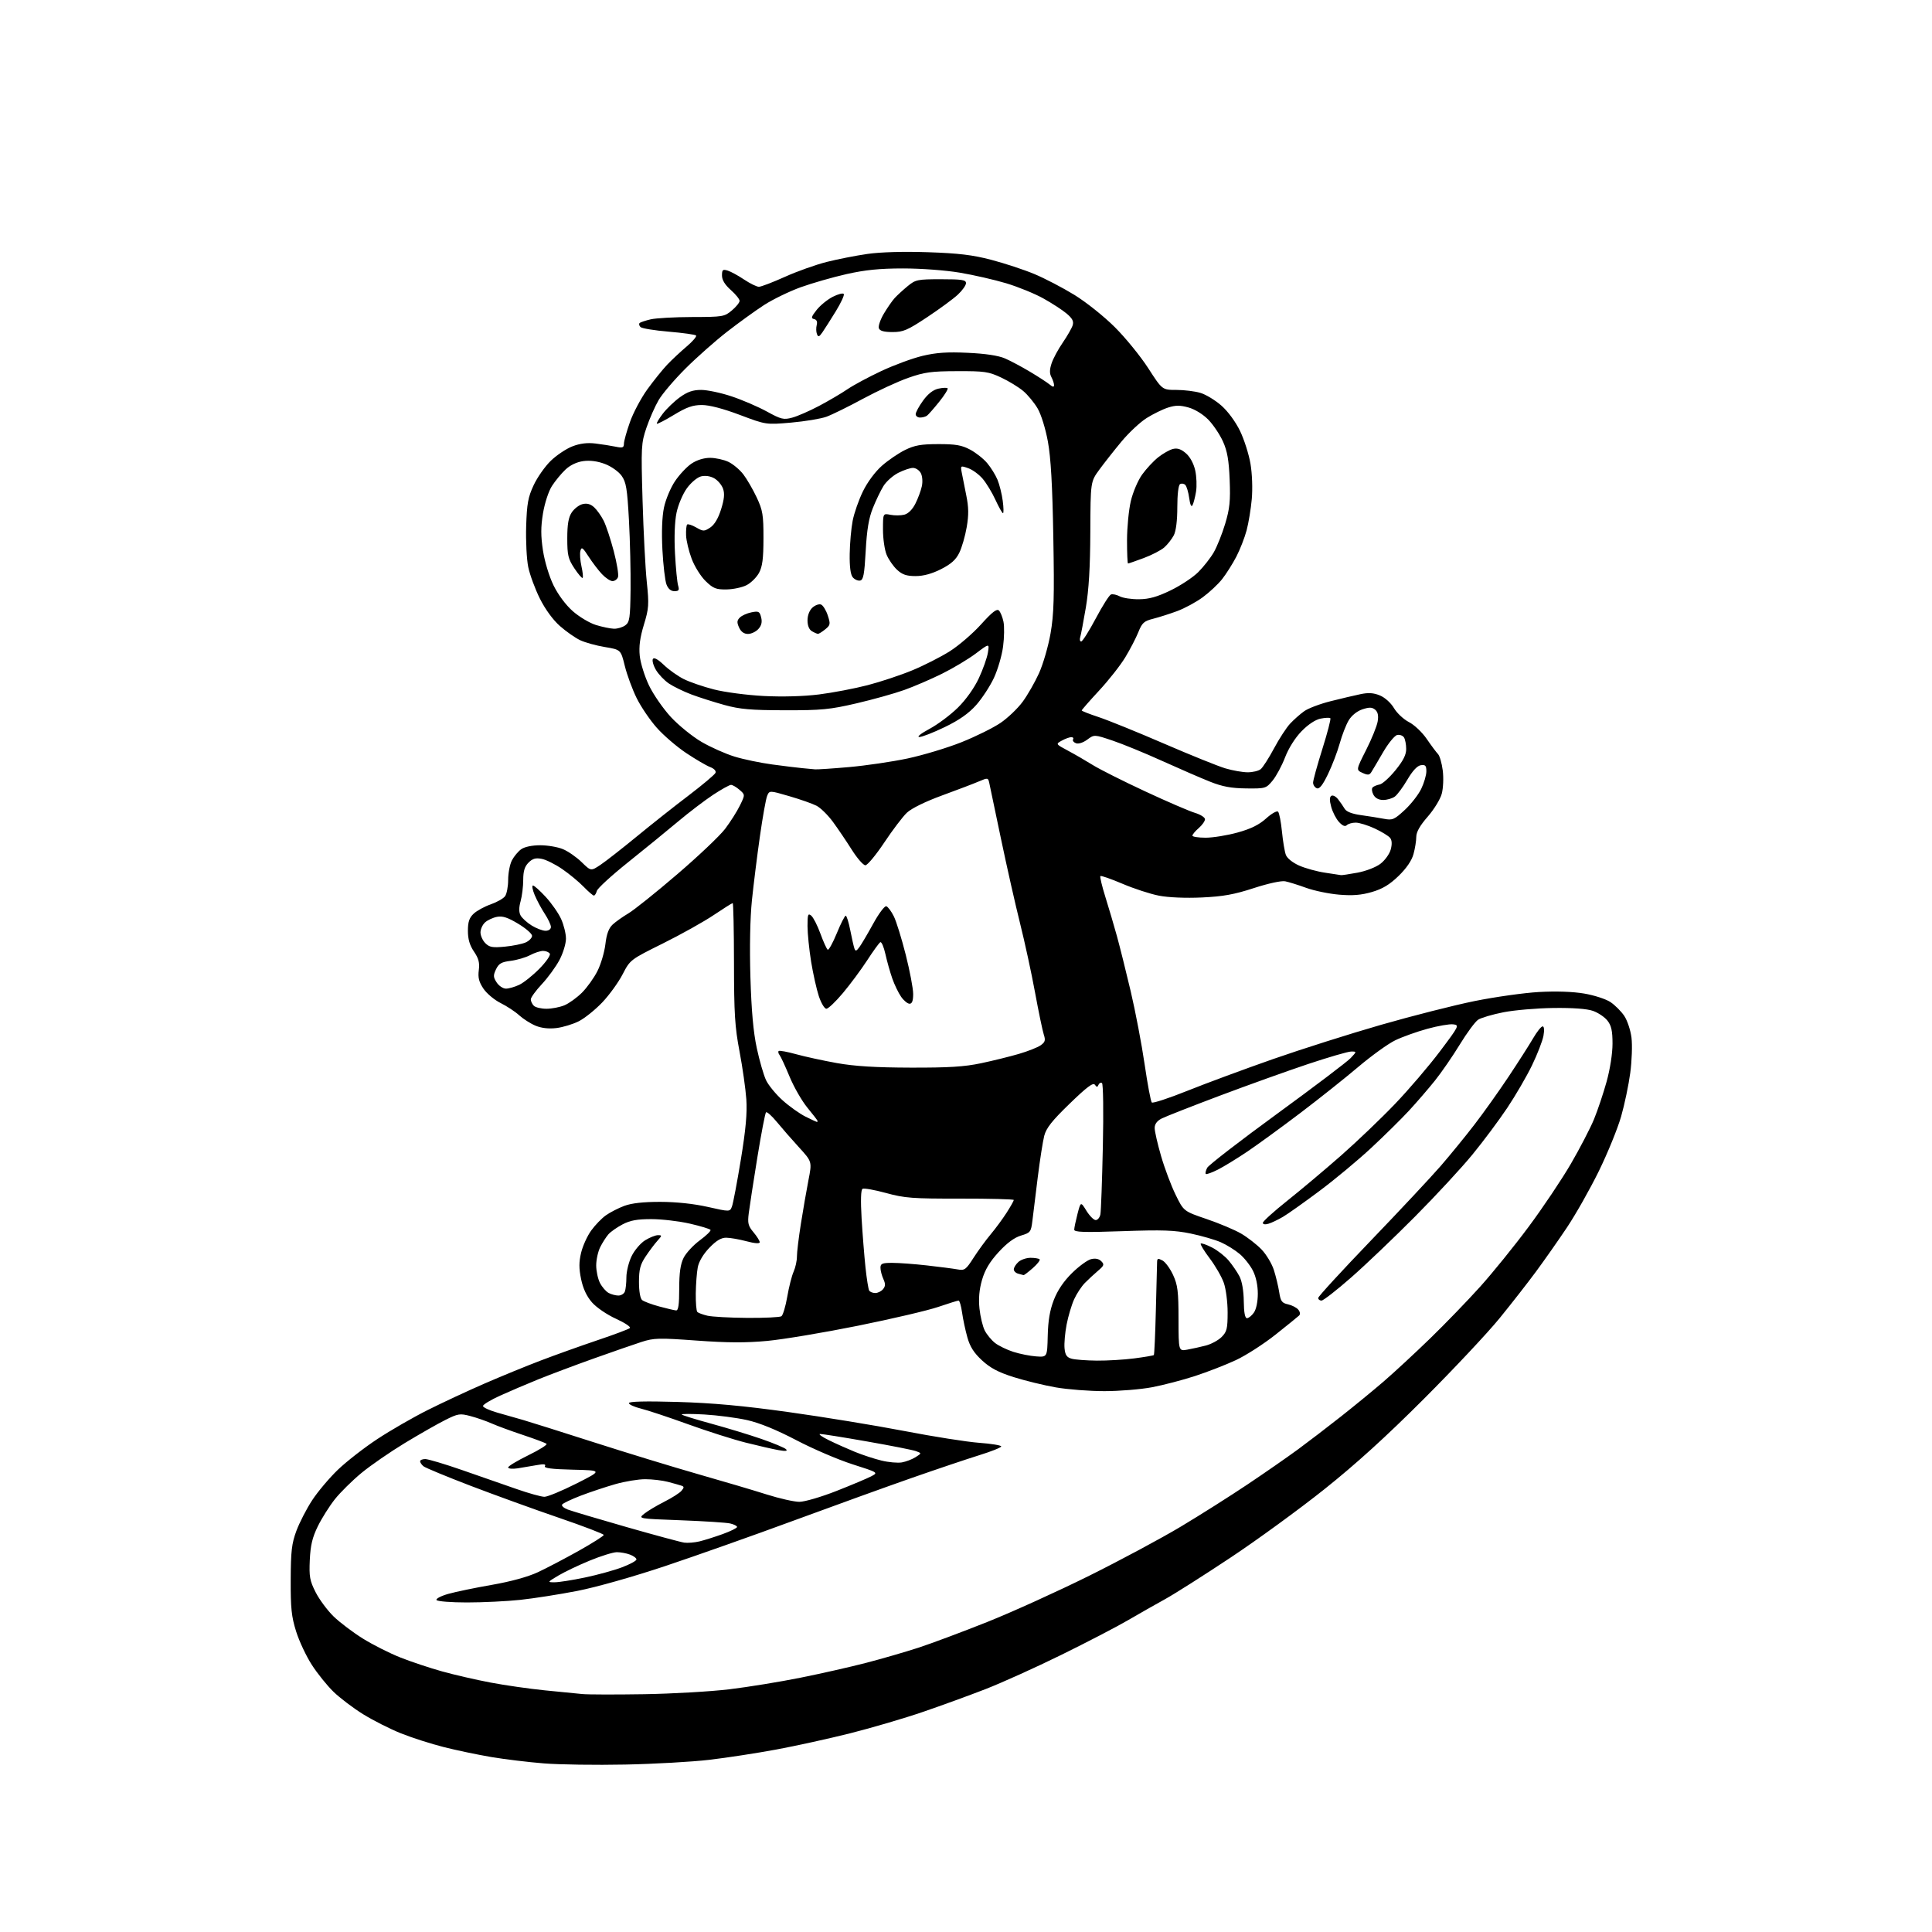 <?xml version="1.0" encoding="UTF-8" standalone="no"?>
<svg 
  version="1.1" 
  xmlns="http://www.w3.org/2000/svg" 
  xmlns:xlink="http://www.w3.org/1999/xlink" 
  xmlns:svg="http://www.w3.org/2000/svg"
  xmlns:rdf="http://www.w3.org/1999/02/22-rdf-syntax-ns#"
  xmlns:cc="http://creativecommons.org/ns#"
  xmlns:dc="http://purl.org/dc/elements/1.1/"
  viewBox="0 0 768 768"
  width="768"
  height="768"
>
<style>svg {background-color: white; }</style>"
<path stroke="none" fill="black" fill-rule="evenodd" d="M248.50,701.44C236.95,701.68 222.44,701.47 216.25,700.98C210.07,700.49 200.62,699.35 195.25,698.44C189.89,697.53 181.41,695.76 176.41,694.49C171.42,693.23 163.77,690.78 159.41,689.04C155.06,687.30 148.26,683.86 144.30,681.40C140.34,678.94 135.06,674.93 132.56,672.50C130.06,670.07 126.19,665.27 123.97,661.83C121.75,658.40 118.93,652.41 117.72,648.54C115.87,642.67 115.51,639.26 115.56,628.00C115.60,616.62 115.96,613.56 117.82,608.54C119.04,605.27 121.84,599.81 124.06,596.42C126.27,593.02 130.89,587.54 134.32,584.24C137.76,580.94 144.83,575.44 150.04,572.02C155.24,568.59 164.22,563.42 170.00,560.52C175.78,557.62 185.90,552.90 192.50,550.03C199.10,547.16 209.22,543.01 215.00,540.81C220.78,538.61 230.90,534.99 237.50,532.76C244.10,530.54 249.90,528.37 250.38,527.93C250.87,527.49 248.39,525.84 244.88,524.24C241.29,522.61 237.11,519.76 235.33,517.73C233.22,515.32 231.78,512.25 231.00,508.50C230.11,504.19 230.11,501.71 231.01,497.95C231.66,495.25 233.46,491.29 235.01,489.15C236.56,487.01 239.18,484.29 240.85,483.11C242.51,481.93 245.81,480.23 248.18,479.35C251.10,478.27 255.74,477.75 262.50,477.76C268.80,477.77 275.76,478.51 281.32,479.76C290.15,481.75 290.15,481.75 290.97,479.58C291.43,478.38 293.01,470.00 294.50,460.95C296.46,449.00 297.05,442.45 296.68,437.00C296.39,432.88 295.18,424.32 293.98,418.00C292.12,408.23 291.79,402.93 291.77,382.75C291.75,369.69 291.52,359.00 291.26,359.00C290.99,359.00 287.59,361.14 283.71,363.75C279.83,366.36 270.77,371.43 263.58,375.00C250.54,381.48 250.50,381.51 247.50,387.30C245.85,390.49 242.23,395.50 239.45,398.43C236.67,401.36 232.47,404.74 230.13,405.94C227.78,407.13 223.75,408.36 221.17,408.67C218.09,409.03 215.22,408.70 212.87,407.72C210.88,406.89 207.97,405.03 206.38,403.59C204.80,402.14 201.48,399.96 199.01,398.73C196.54,397.50 193.46,394.93 192.17,393.00C190.38,390.33 189.95,388.59 190.33,385.67C190.72,382.72 190.28,381.03 188.42,378.28C186.71,375.77 186.00,373.34 186.00,370.03C186.00,366.45 186.54,364.85 188.28,363.21C189.53,362.03 192.57,360.37 195.03,359.51C197.49,358.65 200.06,357.20 200.75,356.28C201.44,355.37 202.00,352.43 202.00,349.76C202.00,347.09 202.67,343.60 203.49,342.01C204.32,340.42 205.99,338.42 207.22,337.56C208.56,336.62 211.56,336.00 214.75,336.00C217.67,336.00 221.74,336.70 223.78,337.55C225.83,338.40 229.17,340.72 231.21,342.71C234.91,346.32 234.91,346.32 238.71,343.78C240.79,342.39 247.22,337.36 253.00,332.62C258.77,327.87 268.08,320.50 273.69,316.25C279.29,311.99 284.12,307.92 284.42,307.22C284.74,306.46 283.87,305.52 282.30,304.92C280.83,304.37 276.58,301.88 272.85,299.40C269.11,296.92 263.83,292.39 261.12,289.34C258.40,286.29 254.78,280.96 253.07,277.49C251.36,274.02 249.25,268.28 248.37,264.72C246.78,258.26 246.78,258.26 240.47,257.21C236.99,256.64 232.56,255.41 230.60,254.48C228.65,253.55 225.03,251.02 222.57,248.85C219.83,246.44 216.75,242.22 214.62,237.97C212.71,234.15 210.63,228.51 209.99,225.44C209.35,222.36 208.98,215.05 209.16,209.17C209.45,200.15 209.91,197.63 212.15,192.84C213.61,189.73 216.67,185.37 218.96,183.16C221.25,180.94 225.12,178.36 227.57,177.42C230.63,176.25 233.49,175.91 236.76,176.31C239.37,176.63 242.96,177.20 244.75,177.57C247.50,178.15 248.00,177.96 248.02,176.38C248.03,175.34 249.11,171.47 250.42,167.77C251.72,164.08 254.83,158.23 257.33,154.77C259.83,151.32 263.37,146.93 265.19,145.00C267.02,143.07 270.50,139.82 272.93,137.76C275.36,135.70 277.05,133.72 276.69,133.36C276.33,133.00 271.44,132.32 265.81,131.84C260.18,131.37 255.14,130.54 254.61,130.01C254.07,129.47 253.91,128.76 254.24,128.43C254.57,128.10 256.56,127.43 258.67,126.94C260.78,126.45 268.20,126.04 275.17,126.02C287.33,126.00 287.97,125.89 290.92,123.41C292.62,121.99 294.00,120.27 294.00,119.60C294.00,118.92 292.42,116.97 290.50,115.27C288.16,113.20 287.00,111.29 287.00,109.52C287.00,107.23 287.31,106.96 289.25,107.56C290.49,107.94 293.44,109.54 295.80,111.13C298.17,112.71 300.81,114.00 301.67,114.00C302.53,114.00 307.19,112.22 312.01,110.05C316.84,107.87 324.32,105.21 328.64,104.12C332.96,103.03 340.26,101.60 344.85,100.94C350.03,100.20 359.13,99.94 368.85,100.26C381.10,100.67 386.58,101.33 394.07,103.29C399.34,104.67 407.02,107.20 411.15,108.92C415.27,110.64 422.44,114.37 427.08,117.22C431.77,120.11 438.91,125.80 443.20,130.09C447.44,134.32 453.41,141.66 456.46,146.39C462.01,155.00 462.01,155.00 467.64,155.00C470.74,155.00 475.03,155.53 477.19,156.18C479.35,156.82 483.10,159.10 485.52,161.23C488.12,163.51 491.16,167.65 492.93,171.30C494.58,174.71 496.45,180.60 497.09,184.38C497.76,188.32 497.97,194.31 497.60,198.38C497.25,202.30 496.33,207.89 495.55,210.81C494.78,213.72 492.93,218.45 491.45,221.31C489.96,224.16 487.43,228.16 485.83,230.19C484.23,232.23 480.75,235.48 478.11,237.42C475.46,239.37 470.86,241.85 467.90,242.94C464.93,244.04 460.63,245.40 458.35,245.98C454.77,246.88 453.98,247.60 452.52,251.26C451.59,253.59 449.24,258.11 447.31,261.30C445.37,264.50 440.69,270.45 436.89,274.54C433.10,278.63 430.00,282.17 430.00,282.41C430.00,282.64 433.04,283.84 436.75,285.06C440.46,286.29 452.13,291.02 462.67,295.58C473.22,300.14 484.21,304.58 487.10,305.44C490.00,306.30 494.00,307.00 495.99,307.00C497.99,307.00 500.31,306.44 501.16,305.75C502.00,305.06 504.38,301.35 506.44,297.50C508.50,293.65 511.38,289.22 512.84,287.66C514.30,286.10 516.80,283.88 518.40,282.74C519.99,281.59 524.71,279.80 528.90,278.75C533.08,277.70 538.44,276.43 540.82,275.94C544.02,275.27 546.04,275.41 548.58,276.47C550.55,277.29 552.91,279.43 554.13,281.49C555.29,283.47 557.97,285.96 560.07,287.04C562.20,288.12 565.34,291.09 567.15,293.74C568.94,296.36 570.96,299.06 571.63,299.75C572.30,300.44 573.15,303.39 573.52,306.30C573.89,309.25 573.71,313.36 573.11,315.56C572.53,317.72 570.01,321.82 567.52,324.66C564.44,328.18 563.00,330.73 562.99,332.66C562.99,334.22 562.50,337.30 561.89,339.50C561.19,342.09 559.09,345.16 555.95,348.21C552.37,351.67 549.58,353.36 545.34,354.59C541.11,355.82 537.67,356.10 532.30,355.64C528.29,355.30 522.42,354.09 519.25,352.94C516.09,351.79 512.33,350.62 510.89,350.33C509.37,350.03 504.17,351.16 498.39,353.04C490.60,355.58 486.22,356.37 477.74,356.76C471.32,357.06 464.47,356.77 460.74,356.05C457.31,355.39 450.76,353.26 446.20,351.31C441.63,349.37 437.68,347.99 437.42,348.25C437.16,348.51 438.06,352.27 439.42,356.61C440.78,360.95 442.82,367.88 443.96,372.00C445.10,376.12 447.58,386.04 449.47,394.04C451.35,402.04 453.84,415.09 455.00,423.04C456.16,430.99 457.45,437.84 457.85,438.25C458.26,438.66 464.65,436.56 472.05,433.59C479.45,430.62 494.73,424.97 506.00,421.02C517.27,417.08 536.62,410.94 549.00,407.38C561.38,403.82 578.12,399.57 586.21,397.93C594.30,396.30 605.77,394.68 611.71,394.34C618.50,393.96 625.18,394.18 629.73,394.95C633.72,395.63 638.42,397.15 640.21,398.36C641.99,399.56 644.45,402.02 645.66,403.82C646.88,405.63 648.17,409.52 648.54,412.47C648.91,415.42 648.69,421.71 648.06,426.45C647.43,431.19 645.80,438.99 644.43,443.78C643.06,448.58 639.08,458.35 635.58,465.50C632.08,472.65 626.35,482.77 622.85,488.00C619.35,493.23 613.82,501.10 610.57,505.50C607.32,509.90 600.82,518.23 596.12,524.00C591.43,529.77 577.89,544.20 566.04,556.05C551.11,570.99 538.98,582.01 526.50,591.96C516.60,599.86 499.83,612.08 489.24,619.12C478.64,626.16 466.94,633.59 463.24,635.63C459.53,637.67 452.85,641.47 448.38,644.07C443.92,646.68 431.99,652.87 421.88,657.84C411.77,662.81 398.29,668.90 391.91,671.39C385.54,673.87 374.29,677.97 366.91,680.50C359.54,683.03 346.52,686.85 338.00,689.00C329.48,691.14 316.20,694.06 308.50,695.48C300.80,696.91 288.88,698.74 282.00,699.55C275.12,700.36 260.05,701.21 248.50,701.44zM256.00,673.47C267.27,673.29 282.57,672.41 290.00,671.51C297.43,670.61 310.15,668.54 318.27,666.90C326.40,665.27 338.11,662.62 344.29,661.01C350.48,659.41 359.80,656.70 365.02,655.01C370.23,653.31 382.60,648.69 392.50,644.74C402.40,640.79 420.62,632.52 433.00,626.37C445.38,620.22 461.80,611.41 469.50,606.79C477.20,602.18 489.12,594.63 496.00,590.02C502.88,585.41 511.88,579.16 516.00,576.13C520.12,573.10 527.77,567.25 533.00,563.12C538.23,559.00 545.88,552.73 550.00,549.18C554.12,545.63 562.42,537.95 568.44,532.11C574.45,526.28 583.42,517.00 588.37,511.50C593.32,506.00 602.00,495.28 607.65,487.67C613.31,480.07 620.87,468.78 624.47,462.59C628.06,456.40 632.19,448.45 633.64,444.92C635.09,441.39 637.34,434.68 638.64,430.01C640.03,425.01 641.00,418.79 641.00,414.89C641.00,409.77 640.54,407.69 638.98,405.71C637.88,404.30 635.29,402.56 633.23,401.84C630.84,401.00 625.19,400.59 617.50,400.69C610.90,400.77 601.95,401.54 597.61,402.40C593.26,403.26 588.76,404.58 587.59,405.35C586.42,406.11 583.14,410.55 580.30,415.20C577.46,419.85 573.00,426.32 570.39,429.58C567.78,432.83 563.15,438.20 560.10,441.50C557.05,444.80 550.27,451.49 545.03,456.36C539.79,461.23 530.55,468.92 524.50,473.43C518.45,477.95 511.93,482.58 510.00,483.71C508.07,484.84 505.49,486.08 504.25,486.45C502.91,486.86 502.00,486.71 502.00,486.09C502.00,485.51 506.39,481.55 511.75,477.28C517.11,473.02 526.67,464.98 533.00,459.42C539.33,453.86 549.00,444.62 554.50,438.87C560.00,433.13 568.04,423.72 572.38,417.96C580.05,407.77 580.18,407.49 577.64,407.19C576.21,407.01 571.59,407.81 567.38,408.97C563.18,410.12 557.43,412.18 554.62,413.54C551.80,414.90 545.23,419.64 540.00,424.06C534.77,428.49 524.38,436.76 516.90,442.43C509.42,448.10 499.97,454.98 495.90,457.73C491.83,460.47 486.54,463.71 484.15,464.93C481.76,466.14 479.59,466.92 479.32,466.66C479.06,466.39 479.31,465.29 479.89,464.20C480.47,463.12 493.00,453.45 507.72,442.71C522.45,431.97 535.59,422.02 536.92,420.59C539.35,418.00 539.35,418.00 537.11,418.00C535.88,418.00 528.17,420.24 519.98,422.97C511.79,425.71 495.95,431.39 484.79,435.59C473.63,439.79 463.26,443.87 461.75,444.64C459.92,445.58 459.00,446.84 459.00,448.41C459.00,449.71 460.14,454.72 461.54,459.53C462.93,464.35 465.53,471.26 467.30,474.88C470.52,481.48 470.52,481.48 479.68,484.60C484.72,486.31 490.89,488.92 493.40,490.39C495.91,491.86 499.53,494.67 501.44,496.64C503.35,498.61 505.57,502.30 506.39,504.86C507.20,507.41 508.15,511.38 508.51,513.69C509.06,517.26 509.57,517.97 512.01,518.50C513.58,518.85 515.41,519.79 516.09,520.61C516.82,521.49 516.95,522.44 516.41,522.95C515.91,523.43 511.68,526.85 507.00,530.57C502.32,534.28 495.24,538.83 491.26,540.68C487.27,542.54 479.99,545.37 475.07,546.98C470.16,548.58 462.45,550.60 457.96,551.45C453.46,552.30 444.94,553.00 439.02,553.00C433.10,553.00 424.41,552.33 419.71,551.51C415.01,550.69 407.47,548.85 402.97,547.43C396.86,545.50 393.67,543.82 390.38,540.78C387.15,537.80 385.59,535.36 384.54,531.61C383.75,528.80 382.80,524.36 382.44,521.75C382.07,519.14 381.45,517.00 381.06,517.00C380.67,517.00 377.01,518.14 372.93,519.53C368.84,520.93 354.48,524.29 341.00,527.01C327.52,529.73 311.32,532.44 305.00,533.03C296.50,533.82 289.19,533.79 276.96,532.90C261.87,531.80 259.95,531.85 254.96,533.46C251.96,534.43 243.43,537.39 236.00,540.04C228.57,542.69 218.68,546.41 214.00,548.30C209.32,550.20 202.46,553.13 198.75,554.81C195.04,556.50 192.00,558.34 192.00,558.91C192.00,559.48 194.59,560.67 197.75,561.56C200.91,562.45 205.53,563.76 208.00,564.48C210.47,565.19 223.07,569.17 236.00,573.31C248.93,577.46 267.60,583.17 277.50,586.00C287.40,588.82 299.67,592.45 304.76,594.07C309.86,595.68 315.71,597.00 317.77,597.00C319.83,597.00 326.46,595.06 332.51,592.68C338.55,590.30 344.77,587.68 346.33,586.86C349.16,585.36 349.16,585.36 338.83,582.06C333.15,580.24 323.10,575.93 316.50,572.47C308.64,568.36 301.91,565.61 297.00,564.51C292.88,563.59 285.23,562.59 280.00,562.28C274.77,561.98 270.74,561.99 271.03,562.31C271.32,562.63 276.58,564.25 282.73,565.93C288.87,567.60 297.84,570.33 302.67,572.00C307.49,573.67 311.91,575.52 312.47,576.10C313.19,576.84 312.30,576.94 309.50,576.45C307.30,576.06 301.45,574.73 296.50,573.48C291.55,572.24 281.20,568.94 273.50,566.16C265.80,563.37 257.36,560.57 254.75,559.93C252.14,559.29 250.00,558.31 250.00,557.75C250.00,557.09 256.58,556.93 269.25,557.29C283.27,557.70 295.29,558.79 313.50,561.33C327.25,563.24 347.95,566.63 359.50,568.85C371.05,571.08 384.44,573.19 389.25,573.54C394.06,573.89 398.00,574.54 398.00,574.97C398.00,575.41 394.06,576.98 389.25,578.47C384.44,579.97 372.40,584.02 362.50,587.48C352.60,590.94 331.45,598.58 315.50,604.46C299.55,610.34 276.60,618.46 264.50,622.51C251.69,626.79 237.07,630.93 229.50,632.41C222.35,633.80 212.13,635.41 206.79,635.97C201.45,636.54 191.91,637.00 185.60,637.00C179.28,637.00 173.85,636.57 173.52,636.04C173.20,635.51 175.31,634.41 178.21,633.59C181.12,632.77 188.90,631.16 195.50,630.01C203.02,628.70 209.85,626.83 213.79,624.99C217.25,623.38 224.56,619.55 230.04,616.48C235.52,613.40 240.00,610.56 240.00,610.17C240.00,609.77 232.01,606.71 222.25,603.37C212.49,600.03 196.66,594.29 187.08,590.63C177.50,586.96 169.06,583.46 168.33,582.86C167.60,582.25 167.00,581.36 167.00,580.88C167.00,580.39 167.92,580.00 169.05,580.00C170.17,580.00 176.81,581.98 183.80,584.41C190.78,586.83 200.47,590.21 205.33,591.91C210.18,593.61 215.17,595.00 216.42,595.00C217.66,595.00 223.36,592.64 229.09,589.75C239.50,584.50 239.50,584.50 227.71,584.22C219.30,584.02 216.12,583.61 216.62,582.81C217.11,582.01 216.19,581.89 213.41,582.40C211.26,582.79 207.81,583.37 205.75,583.69C203.69,584.00 202.00,583.84 202.00,583.33C202.00,582.82 205.60,580.65 210.00,578.50C214.40,576.35 217.66,574.31 217.25,573.94C216.84,573.58 212.68,572.02 208.00,570.46C203.32,568.91 197.70,566.84 195.50,565.87C193.30,564.89 189.47,563.56 187.00,562.91C182.82,561.80 182.09,561.92 177.00,564.47C173.97,565.98 166.74,570.11 160.92,573.63C155.10,577.16 147.34,582.51 143.68,585.53C140.03,588.55 135.26,593.26 133.09,596.00C130.93,598.74 127.88,603.57 126.33,606.74C124.17,611.15 123.42,614.28 123.15,620.09C122.85,626.73 123.13,628.33 125.47,632.94C126.94,635.84 130.16,640.17 132.62,642.57C135.09,644.96 140.34,648.93 144.30,651.39C148.26,653.85 154.97,657.23 159.21,658.90C163.45,660.58 170.87,663.05 175.71,664.40C180.54,665.75 189.22,667.75 195.00,668.84C200.78,669.94 210.45,671.32 216.50,671.93C222.55,672.53 229.30,673.20 231.50,673.41C233.70,673.63 244.72,673.65 256.00,673.47zM220.50,628.98C222.15,628.98 227.55,628.13 232.50,627.09C237.45,626.06 244.09,624.23 247.25,623.03C250.41,621.84 253.00,620.43 253.00,619.90C253.00,619.38 251.85,618.51 250.43,617.98C249.02,617.44 246.66,617.01 245.18,617.02C243.71,617.03 238.85,618.54 234.39,620.38C229.93,622.21 224.31,624.90 221.89,626.35C217.53,628.96 217.52,628.98 220.50,628.98zM278.00,612.74C279.93,612.28 284.09,610.97 287.25,609.83C290.41,608.69 293.00,607.41 293.00,606.99C293.00,606.58 291.76,605.95 290.25,605.60C288.74,605.25 279.89,604.68 270.58,604.33C253.66,603.70 253.66,603.70 256.08,601.74C257.41,600.66 261.00,598.52 264.06,596.97C267.12,595.43 270.21,593.46 270.92,592.59C272.00,591.30 271.99,590.94 270.86,590.57C270.11,590.31 267.70,589.64 265.50,589.06C263.30,588.48 259.25,588.01 256.50,588.01C253.75,588.00 248.38,588.89 244.57,589.98C240.76,591.07 234.58,593.13 230.83,594.56C227.08,596.00 223.76,597.58 223.45,598.09C223.13,598.59 224.14,599.49 225.69,600.07C227.24,600.66 237.72,603.78 249.00,607.01C260.27,610.23 270.62,613.03 272.00,613.22C273.38,613.41 276.07,613.20 278.00,612.74zM358.50,581.33C360.15,581.04 362.60,580.10 363.95,579.25C366.40,577.69 366.40,577.69 364.13,576.85C362.88,576.39 354.14,574.66 344.70,573.01C335.27,571.35 326.87,570.01 326.03,570.03C325.19,570.05 326.75,571.17 329.50,572.51C332.25,573.86 336.93,575.95 339.90,577.16C342.87,578.37 347.59,579.92 350.40,580.60C353.20,581.29 356.85,581.61 358.50,581.33zM436.00,540.87C440.12,540.91 446.83,540.51 450.91,539.98C454.98,539.45 458.48,538.85 458.67,538.66C458.87,538.46 459.23,530.47 459.47,520.90C459.72,511.33 459.94,502.70 459.96,501.71C459.99,500.22 460.33,500.11 462.09,501.05C463.25,501.67 465.15,504.27 466.33,506.84C468.16,510.83 468.47,513.35 468.48,524.31C468.50,537.13 468.50,537.13 472.00,536.50C473.92,536.16 477.24,535.42 479.36,534.87C481.49,534.31 484.30,532.79 485.61,531.48C487.70,529.39 488.00,528.16 488.00,521.67C488.00,517.58 487.32,512.31 486.48,509.94C485.64,507.56 483.13,503.20 480.89,500.24C478.65,497.27 477.04,494.63 477.31,494.35C477.58,494.08 479.59,494.77 481.78,495.89C483.96,497.00 486.95,499.34 488.41,501.08C489.87,502.82 491.81,505.65 492.71,507.37C493.71,509.30 494.37,513.10 494.42,517.25C494.47,521.76 494.90,524.00 495.69,524.00C496.35,524.00 497.59,523.00 498.44,521.78C499.38,520.44 500.00,517.43 500.00,514.24C500.00,510.93 499.26,507.47 498.04,505.09C496.97,502.98 494.61,500.00 492.79,498.47C490.98,496.94 487.63,494.85 485.35,493.84C483.07,492.83 477.67,491.26 473.35,490.36C466.88,489.02 462.12,488.85 446.25,489.41C430.84,489.95 427.00,489.82 427.02,488.79C427.03,488.08 427.62,485.28 428.32,482.56C429.60,477.62 429.60,477.62 431.88,481.31C433.14,483.34 434.79,485.00 435.56,485.00C436.33,485.00 437.17,483.99 437.42,482.75C437.67,481.51 438.11,469.38 438.40,455.79C438.70,441.94 438.55,430.84 438.05,430.53C437.57,430.23 436.94,430.55 436.66,431.24C436.26,432.24 435.96,432.23 435.23,431.20C434.55,430.22 432.03,432.11 425.23,438.70C418.20,445.50 415.90,448.41 415.10,451.50C414.54,453.70 413.38,461.12 412.52,468.00C411.67,474.88 410.71,482.63 410.40,485.24C409.85,489.73 409.61,490.04 405.85,491.16C403.19,491.96 400.25,494.14 396.95,497.75C393.43,501.59 391.54,504.76 390.38,508.75C389.26,512.63 388.94,516.17 389.36,520.21C389.70,523.42 390.65,527.35 391.47,528.94C392.29,530.52 394.12,532.74 395.54,533.85C396.95,534.96 400.23,536.55 402.81,537.38C405.39,538.21 409.48,539.02 411.90,539.19C416.29,539.50 416.29,539.50 416.49,531.00C416.63,524.96 417.33,520.83 418.92,516.73C420.40,512.91 422.84,509.30 426.12,506.08C428.84,503.39 432.25,500.90 433.69,500.54C435.40,500.11 436.82,500.39 437.77,501.35C439.06,502.63 438.90,503.10 436.48,505.15C434.96,506.44 432.61,508.62 431.25,510.00C429.90,511.38 427.97,514.30 426.98,516.50C425.98,518.70 424.64,523.20 424.00,526.50C423.36,529.81 422.99,534.06 423.17,535.96C423.43,538.66 424.05,539.57 426.00,540.11C427.38,540.49 431.88,540.83 436.00,540.87zM297.00,523.88C303.88,523.93 310.00,523.64 310.62,523.23C311.23,522.83 312.27,519.35 312.94,515.50C313.60,511.65 314.74,507.15 315.48,505.50C316.21,503.85 316.80,501.15 316.79,499.50C316.78,497.85 317.49,492.00 318.36,486.50C319.23,481.00 320.58,473.19 321.37,469.14C322.81,461.78 322.81,461.78 317.66,456.13C314.82,453.03 310.84,448.47 308.82,446.01C306.79,443.55 304.85,441.82 304.50,442.17C304.15,442.52 302.60,450.61 301.05,460.15C299.51,469.69 297.97,479.62 297.65,482.20C297.13,486.25 297.40,487.32 299.53,489.85C300.89,491.47 302.00,493.25 302.00,493.80C302.00,494.44 300.05,494.30 296.75,493.42C293.86,492.65 290.23,492.02 288.67,492.01C286.66,492.00 284.71,493.17 281.96,496.04C279.55,498.55 277.81,501.49 277.37,503.79C276.98,505.83 276.63,510.50 276.58,514.16C276.54,517.83 276.81,521.14 277.20,521.53C277.58,521.91 279.38,522.58 281.20,523.01C283.01,523.44 290.12,523.83 297.00,523.88zM268.75,520.91C269.66,520.98 270.00,518.63 270.00,512.25C270.00,505.92 270.49,502.53 271.75,500.00C272.71,498.08 275.61,494.95 278.19,493.05C280.76,491.15 282.68,489.29 282.44,488.90C282.20,488.52 278.52,487.40 274.25,486.42C269.99,485.44 263.12,484.63 259.00,484.62C253.31,484.61 250.53,485.11 247.50,486.70C245.30,487.85 242.77,489.62 241.87,490.64C240.97,491.66 239.51,493.94 238.62,495.70C237.73,497.46 237.00,500.75 237.00,503.00C237.00,505.25 237.68,508.41 238.51,510.02C239.34,511.63 240.89,513.40 241.94,513.97C243.00,514.54 244.75,515.00 245.83,515.00C246.90,515.00 248.06,514.29 248.39,513.42C248.73,512.55 249.00,509.99 249.00,507.73C249.00,505.48 249.93,501.71 251.07,499.35C252.21,497.00 254.63,494.16 256.44,493.04C258.25,491.92 260.55,491.00 261.54,491.00C263.22,491.00 263.20,491.16 261.32,493.25C260.20,494.49 258.10,497.29 256.64,499.48C254.50,502.70 254.00,504.64 254.00,509.61C254.00,513.32 254.50,516.17 255.26,516.80C255.95,517.37 258.99,518.51 262.01,519.33C265.03,520.15 268.06,520.86 268.75,520.91zM525.32,517.00C524.59,517.00 524.00,516.53 524.00,515.96C524.00,515.39 533.39,505.16 544.88,493.21C556.36,481.27 568.87,467.90 572.69,463.50C576.50,459.10 582.56,451.68 586.15,447.00C589.75,442.32 595.84,433.77 599.68,428.00C603.52,422.23 607.91,415.36 609.43,412.75C610.95,410.14 612.65,408.00 613.21,408.00C613.83,408.00 613.96,409.43 613.55,411.75C613.17,413.81 611.12,419.10 608.99,423.50C606.86,427.90 602.43,435.51 599.16,440.40C595.89,445.30 589.68,453.63 585.36,458.90C581.04,464.18 570.76,475.30 562.50,483.60C554.25,491.91 542.81,502.82 537.07,507.85C531.33,512.88 526.05,517.00 525.32,517.00zM347.94,514.00C348.94,514.00 350.33,513.31 351.02,512.47C352.00,511.29 352.03,510.37 351.15,508.42C350.52,507.04 350.00,505.03 350.00,503.95C350.00,502.29 350.70,502.00 354.75,502.01C357.36,502.01 363.55,502.47 368.50,503.03C373.45,503.59 378.89,504.29 380.59,504.60C383.45,505.12 383.95,504.76 387.03,499.95C388.87,497.09 391.94,492.89 393.85,490.62C395.75,488.35 398.59,484.50 400.16,482.05C401.72,479.61 403.00,477.34 403.00,477.02C403.00,476.70 393.44,476.45 381.75,476.47C362.69,476.50 359.64,476.27 352.19,474.23C347.62,472.98 343.42,472.24 342.86,472.58C342.21,472.99 342.08,477.16 342.50,484.36C342.87,490.49 343.56,499.23 344.04,503.78C344.52,508.33 345.19,512.49 345.52,513.03C345.85,513.56 346.94,514.00 347.94,514.00zM406.87,506.88C406.67,506.82 405.71,506.56 404.75,506.31C403.79,506.06 403.00,505.28 403.00,504.58C403.00,503.88 403.82,502.57 404.83,501.65C405.83,500.74 408.01,500.00 409.66,500.00C411.31,500.00 412.93,500.27 413.26,500.59C413.59,500.92 412.37,502.50 410.55,504.09C408.73,505.69 407.07,506.95 406.87,506.88zM324.75,446.00C324.89,446.00 325.00,445.82 325.00,445.61C325.00,445.39 323.20,443.04 320.99,440.37C318.79,437.70 315.59,432.14 313.88,428.01C312.17,423.88 310.38,420.01 309.90,419.41C309.41,418.81 309.25,418.08 309.53,417.80C309.82,417.52 312.93,418.08 316.45,419.06C319.96,420.03 327.26,421.62 332.67,422.59C339.73,423.85 348.00,424.36 362.00,424.40C377.13,424.44 383.41,424.05 390.00,422.65C394.68,421.66 401.43,420.00 405.00,418.95C408.57,417.91 412.47,416.37 413.66,415.53C415.46,414.27 415.68,413.54 414.92,411.25C414.43,409.74 412.86,402.20 411.44,394.50C410.03,386.80 407.34,374.43 405.48,367.00C403.62,359.57 400.22,344.50 397.92,333.50C395.62,322.50 393.52,312.50 393.26,311.28C392.79,309.13 392.68,309.11 389.14,310.62C387.14,311.48 380.55,313.99 374.50,316.20C367.80,318.65 362.33,321.34 360.50,323.07C358.85,324.63 354.80,329.97 351.50,334.93C348.20,339.88 344.82,343.95 344.00,343.96C343.18,343.97 340.73,341.17 338.57,337.74C336.40,334.31 333.03,329.32 331.07,326.66C329.11,324.00 326.20,321.14 324.61,320.31C323.02,319.48 318.15,317.77 313.79,316.50C305.87,314.19 305.87,314.19 304.96,316.35C304.46,317.53 303.16,324.80 302.07,332.50C300.97,340.20 299.55,351.63 298.90,357.89C298.18,364.91 297.95,376.62 298.30,388.39C298.70,401.75 299.46,410.25 300.83,416.63C301.91,421.66 303.57,427.40 304.52,429.40C305.47,431.40 308.43,435.00 311.10,437.40C313.78,439.81 317.88,442.72 320.23,443.89C322.58,445.05 324.61,446.00 324.75,446.00zM217.23,401.00C219.34,401.00 222.56,400.38 224.39,399.61C226.21,398.85 229.35,396.58 231.36,394.58C233.36,392.57 236.12,388.73 237.48,386.03C238.85,383.34 240.27,378.53 240.65,375.36C241.12,371.31 241.98,368.98 243.52,367.54C244.72,366.42 247.54,364.42 249.78,363.09C252.02,361.77 260.74,354.80 269.14,347.59C277.55,340.39 286.14,332.25 288.23,329.50C290.32,326.75 292.97,322.57 294.12,320.21C296.22,315.92 296.22,315.92 293.96,313.96C292.71,312.88 291.20,312.00 290.59,312.00C289.98,312.00 286.79,313.77 283.49,315.94C280.20,318.11 273.90,322.90 269.50,326.60C265.10,330.29 256.15,337.59 249.62,342.81C243.08,348.04 237.51,353.14 237.25,354.16C236.98,355.17 236.46,356.00 236.08,356.00C235.70,356.00 233.85,354.41 231.96,352.46C230.07,350.51 226.27,347.37 223.51,345.48C220.76,343.58 217.08,341.75 215.35,341.41C212.94,340.94 211.72,341.28 210.10,342.90C208.56,344.44 208.00,346.26 207.99,349.75C207.99,352.36 207.52,356.18 206.95,358.24C206.24,360.80 206.24,362.57 206.94,363.90C207.51,364.95 209.50,366.76 211.36,367.91C213.21,369.06 215.70,370.00 216.87,370.00C218.11,370.00 219.00,369.36 219.00,368.48C219.00,367.64 217.89,365.28 216.54,363.23C215.19,361.18 213.39,357.81 212.53,355.75C211.67,353.69 211.37,352.00 211.86,352.00C212.35,352.00 214.64,354.05 216.95,356.56C219.26,359.07 222.01,363.01 223.05,365.31C224.10,367.61 224.97,371.12 224.98,373.10C224.99,375.10 223.84,378.89 222.40,381.60C220.97,384.30 217.82,388.62 215.40,391.21C212.98,393.80 211.00,396.52 211.00,397.26C211.00,398.00 211.54,399.14 212.20,399.80C212.86,400.46 215.12,401.00 217.23,401.00zM328.49,401.00C327.76,401.00 326.42,398.76 325.51,396.03C324.60,393.29 323.22,387.10 322.43,382.28C321.65,377.45 321.01,371.08 321.00,368.13C321.00,363.49 321.20,362.92 322.49,363.99C323.30,364.67 324.95,367.89 326.13,371.14C327.32,374.40 328.62,377.27 329.03,377.52C329.44,377.77 331.06,374.83 332.64,370.99C334.21,367.15 335.81,364.01 336.18,364.00C336.55,364.00 337.37,366.59 337.99,369.75C338.61,372.91 339.35,376.18 339.63,377.00C340.05,378.23 340.41,378.14 341.62,376.50C342.43,375.40 344.90,371.21 347.11,367.19C349.31,363.16 351.66,360.04 352.31,360.24C352.96,360.44 354.31,362.24 355.30,364.24C356.30,366.24 358.43,373.13 360.05,379.55C361.67,385.96 363.00,392.97 363.00,395.11C363.00,397.82 362.57,399.00 361.57,399.00C360.78,399.00 359.27,397.76 358.22,396.25C357.16,394.74 355.58,391.48 354.71,389.00C353.84,386.52 352.60,382.14 351.96,379.25C351.32,376.37 350.40,374.25 349.92,374.55C349.43,374.85 347.07,378.11 344.68,381.80C342.28,385.48 337.96,391.31 335.07,394.75C332.19,398.19 329.23,401.00 328.49,401.00zM201.12,393.00C202.26,393.00 204.64,392.31 206.41,391.48C208.18,390.64 211.79,387.75 214.43,385.07C217.07,382.39 218.93,379.70 218.56,379.10C218.19,378.49 216.99,378.00 215.89,378.00C214.80,378.00 212.46,378.76 210.70,379.70C208.94,380.63 205.48,381.64 203.01,381.95C199.35,382.40 198.28,383.01 197.18,385.30C196.03,387.72 196.06,388.45 197.44,390.55C198.32,391.90 199.98,393.00 201.12,393.00zM200.68,376.31C203.88,376.01 207.62,375.24 209.00,374.62C210.38,373.99 211.50,372.81 211.50,372.00C211.50,371.18 209.03,369.03 206.00,367.21C201.86,364.71 199.77,364.03 197.57,364.46C195.95,364.77 193.81,365.76 192.82,366.67C191.82,367.57 191.00,369.37 191.00,370.65C191.00,371.94 191.87,373.87 192.93,374.93C194.56,376.56 195.80,376.78 200.68,376.31zM533.07,347.88C533.38,347.95 536.30,347.51 539.57,346.91C542.92,346.30 546.91,344.76 548.73,343.38C550.51,342.03 552.35,339.48 552.83,337.71C553.41,335.61 553.33,334.01 552.60,333.09C552.00,332.32 549.25,330.63 546.50,329.35C543.75,328.07 540.35,327.02 538.95,327.01C537.55,327.00 535.94,327.46 535.39,328.01C534.70,328.70 533.69,328.29 532.28,326.76C531.13,325.52 529.74,322.82 529.18,320.76C528.47,318.14 528.49,316.82 529.24,316.35C529.84,315.98 531.04,316.60 531.91,317.72C532.79,318.84 533.97,320.55 534.54,321.52C535.22,322.67 537.48,323.54 541.04,324.03C544.04,324.45 548.15,325.10 550.17,325.49C553.52,326.13 554.23,325.83 558.37,322.01C560.86,319.72 563.82,315.93 564.95,313.60C566.08,311.27 567.00,308.13 567.00,306.61C567.00,304.35 566.61,303.92 564.81,304.18C563.40,304.39 561.52,306.39 559.46,309.91C557.72,312.88 555.47,315.92 554.46,316.66C553.44,317.40 551.37,318.00 549.84,318.00C548.05,318.00 546.67,317.26 545.94,315.89C545.32,314.73 545.19,313.43 545.66,312.99C546.12,312.55 547.37,312.04 548.44,311.84C549.51,311.65 552.32,309.12 554.69,306.21C557.80,302.40 559.00,300.03 558.98,297.71C558.98,295.95 558.58,293.89 558.11,293.15C557.64,292.41 556.44,291.96 555.43,292.16C554.42,292.35 551.89,295.43 549.81,299.00C547.74,302.58 545.62,306.15 545.11,306.95C544.37,308.13 543.71,308.19 541.62,307.24C539.04,306.06 539.04,306.06 543.07,298.09C545.29,293.71 547.35,288.61 547.65,286.76C548.03,284.42 547.72,283.02 546.64,282.11C545.41,281.10 544.33,281.07 541.58,281.97C539.47,282.67 537.32,284.39 536.15,286.31C535.09,288.07 533.48,292.20 532.57,295.50C531.65,298.80 529.56,304.29 527.91,307.70C525.80,312.09 524.49,313.74 523.46,313.35C522.66,313.04 521.99,312.05 521.97,311.14C521.96,310.24 523.61,304.22 525.65,297.76C527.68,291.30 529.12,285.78 528.83,285.50C528.55,285.22 526.81,285.29 524.96,285.66C522.89,286.07 520.00,287.99 517.38,290.68C514.83,293.30 512.23,297.43 510.83,301.08C509.55,304.41 507.31,308.57 505.86,310.32C503.29,313.42 503.02,313.50 495.36,313.41C489.40,313.34 485.93,312.69 481.00,310.73C477.43,309.31 468.88,305.60 462.00,302.49C455.12,299.37 446.24,295.73 442.25,294.39C434.99,291.95 434.99,291.95 432.19,294.02C430.53,295.24 428.70,295.82 427.70,295.44C426.77,295.08 426.26,294.39 426.56,293.90C426.87,293.40 426.53,293.02 425.81,293.04C425.09,293.05 423.40,293.68 422.06,294.42C419.62,295.77 419.62,295.77 424.56,298.42C427.28,299.87 431.75,302.46 434.50,304.17C437.25,305.87 446.57,310.56 455.22,314.58C463.86,318.61 472.75,322.44 474.97,323.11C477.18,323.77 479.00,324.92 479.00,325.66C479.00,326.41 477.88,327.99 476.50,329.19C475.12,330.38 474.00,331.73 474.00,332.18C474.00,332.63 476.37,333.00 479.27,333.00C482.17,333.00 487.88,332.07 491.96,330.94C497.25,329.48 500.51,327.87 503.30,325.35C505.45,323.40 507.59,322.19 508.05,322.66C508.52,323.12 509.21,326.65 509.59,330.50C509.97,334.35 510.67,338.54 511.14,339.80C511.64,341.16 513.82,342.92 516.46,344.09C518.92,345.17 523.53,346.44 526.72,346.91C529.90,347.38 532.75,347.81 533.07,347.88zM324.00,305.83C324.82,305.91 330.90,305.51 337.50,304.93C344.10,304.35 354.54,302.82 360.70,301.52C366.86,300.21 376.54,297.30 382.20,295.04C387.87,292.78 394.87,289.31 397.76,287.34C400.65,285.36 404.60,281.59 406.53,278.95C408.47,276.32 411.39,271.21 413.02,267.62C414.65,264.02 416.72,256.89 417.61,251.79C418.94,244.12 419.14,237.44 418.71,213.50C418.35,192.80 417.73,181.93 416.55,175.51C415.61,170.38 413.86,164.73 412.47,162.36C411.13,160.08 408.57,156.97 406.77,155.45C404.97,153.92 401.02,151.51 398.00,150.09C393.02,147.74 391.37,147.50 380.50,147.54C370.14,147.57 367.48,147.94 361.00,150.22C356.88,151.67 348.77,155.42 343.00,158.54C337.23,161.67 330.70,164.87 328.50,165.67C326.30,166.46 320.00,167.50 314.51,167.99C304.51,168.86 304.51,168.86 294.08,164.93C287.41,162.42 281.97,161.00 279.00,161.00C275.38,161.00 272.96,161.85 267.93,164.90C264.39,167.05 261.32,168.63 261.11,168.43C260.90,168.22 261.96,166.44 263.46,164.46C264.97,162.48 268.03,159.54 270.25,157.93C273.28,155.74 275.42,155.00 278.72,155.00C281.16,155.00 286.60,156.15 290.82,157.56C295.05,158.97 301.34,161.68 304.82,163.58C310.53,166.71 311.50,166.94 314.91,166.02C316.99,165.47 321.79,163.37 325.59,161.36C329.39,159.35 334.44,156.38 336.82,154.76C339.20,153.13 345.27,149.87 350.32,147.50C355.37,145.13 362.75,142.41 366.73,141.46C372.19,140.16 376.58,139.86 384.73,140.25C391.75,140.57 396.89,141.35 399.50,142.48C401.70,143.43 406.20,145.83 409.50,147.81C412.80,149.78 416.29,152.05 417.25,152.85C418.50,153.89 419.00,153.96 419.00,153.09C419.00,152.42 418.52,150.98 417.94,149.89C417.18,148.47 417.20,146.91 418.02,144.45C418.64,142.55 420.63,138.85 422.44,136.23C424.24,133.60 426.02,130.50 426.39,129.34C426.90,127.74 426.32,126.60 423.98,124.63C422.28,123.20 418.10,120.49 414.69,118.60C411.29,116.71 404.68,114.02 400.00,112.61C395.32,111.21 387.00,109.30 381.50,108.38C375.85,107.43 366.07,106.71 359.00,106.71C349.67,106.71 343.96,107.29 336.51,108.96C331.01,110.20 322.80,112.56 318.27,114.19C313.75,115.83 307.22,119.00 303.78,121.22C300.33,123.45 293.69,128.25 289.02,131.88C284.34,135.52 276.91,142.10 272.50,146.50C268.09,150.90 263.28,156.54 261.82,159.04C260.36,161.53 258.18,166.48 256.97,170.04C254.88,176.20 254.81,177.55 255.43,199.00C255.79,211.38 256.54,225.94 257.11,231.36C258.04,240.36 257.93,241.86 255.95,248.36C254.40,253.47 253.93,256.98 254.31,260.69C254.60,263.55 256.25,268.84 257.97,272.44C259.69,276.04 263.62,281.71 266.69,285.04C269.77,288.36 275.26,292.81 278.90,294.93C282.53,297.05 288.43,299.67 292.00,300.76C295.57,301.86 302.32,303.26 307.00,303.89C311.68,304.52 317.07,305.18 319.00,305.36C320.93,305.54 323.18,305.75 324.00,305.83zM365.43,292.97C364.34,292.96 366.10,291.55 369.50,289.73C372.80,287.96 377.88,284.16 380.79,281.28C383.99,278.12 387.27,273.51 389.09,269.63C390.74,266.09 392.37,261.52 392.70,259.45C393.31,255.70 393.31,255.70 387.91,259.77C384.93,262.01 378.90,265.62 374.50,267.80C370.10,269.98 363.33,272.90 359.46,274.28C355.59,275.67 347.04,278.06 340.46,279.59C329.89,282.05 326.58,282.37 312.00,282.34C298.48,282.32 294.15,281.94 288.00,280.25C283.88,279.11 277.95,277.23 274.84,276.06C271.73,274.88 267.71,272.93 265.90,271.71C264.09,270.49 261.76,268.04 260.73,266.27C259.69,264.50 259.16,262.55 259.54,261.94C259.98,261.22 261.52,262.06 263.87,264.30C265.86,266.22 269.43,268.75 271.79,269.94C274.15,271.12 279.55,272.98 283.79,274.06C288.06,275.16 296.90,276.32 303.59,276.67C311.10,277.05 319.42,276.82 325.59,276.05C331.04,275.36 339.72,273.71 344.88,272.37C350.04,271.03 358.05,268.37 362.68,266.45C367.31,264.54 374.00,261.13 377.55,258.89C381.10,256.65 386.70,251.84 389.99,248.19C394.41,243.29 396.26,241.86 397.09,242.69C397.71,243.31 398.52,245.32 398.90,247.16C399.28,249.00 399.21,253.43 398.74,257.00C398.28,260.57 396.63,266.20 395.09,269.50C393.54,272.80 390.37,277.65 388.04,280.27C385.06,283.61 381.33,286.24 375.57,289.02C371.05,291.21 366.49,292.99 365.43,292.97zM429.79,255.00C430.30,255.00 432.90,250.90 435.56,245.89C438.22,240.88 440.94,236.57 441.62,236.32C442.29,236.06 443.86,236.39 445.10,237.05C446.34,237.72 449.78,238.24 452.74,238.21C456.77,238.18 459.94,237.29 465.31,234.70C469.27,232.79 474.21,229.53 476.31,227.44C478.40,225.36 481.18,221.82 482.48,219.58C483.78,217.34 485.82,212.22 487.03,208.20C488.84,202.17 489.15,199.14 488.81,190.70C488.50,182.92 487.87,179.31 486.15,175.50C484.91,172.75 482.30,168.86 480.35,166.85C478.24,164.69 475.03,162.71 472.48,161.99C469.11,161.05 467.34,161.05 464.34,162.01C462.23,162.68 458.39,164.56 455.81,166.18C453.23,167.80 448.73,172.00 445.81,175.52C442.89,179.03 438.93,184.07 437.00,186.70C433.50,191.50 433.50,191.50 433.42,211.50C433.37,225.39 432.82,234.56 431.64,241.50C430.71,247.00 429.70,252.29 429.41,253.25C429.11,254.21 429.28,255.00 429.79,255.00zM297.32,252.00C295.76,252.00 294.56,251.14 293.80,249.46C292.88,247.44 292.93,246.64 294.09,245.49C294.88,244.69 296.96,243.76 298.72,243.41C301.56,242.84 301.98,243.05 302.57,245.42C303.04,247.28 302.70,248.67 301.46,250.04C300.49,251.12 298.63,252.00 297.32,252.00zM325.14,251.97C324.79,251.95 323.71,251.48 322.75,250.92C321.64,250.28 321.00,248.69 321.00,246.61C321.00,244.60 321.77,242.61 322.96,241.53C324.04,240.56 325.57,240.01 326.36,240.31C327.15,240.61 328.36,242.55 329.04,244.61C330.18,248.07 330.10,248.50 328.03,250.18C326.79,251.18 325.49,251.99 325.14,251.97zM244.06,249.93C245.47,249.97 247.49,249.36 248.56,248.58C250.29,247.31 250.52,245.77 250.66,234.33C250.74,227.27 250.46,214.89 250.02,206.81C249.33,194.22 248.91,191.68 247.10,189.13C245.91,187.47 243.00,185.40 240.50,184.45C237.58,183.33 234.58,182.93 231.90,183.29C229.29,183.64 226.68,184.88 224.78,186.67C223.12,188.23 220.71,191.17 219.40,193.20C218.05,195.31 216.53,199.98 215.85,204.05C214.95,209.53 214.95,212.99 215.84,218.85C216.52,223.27 218.30,229.12 220.04,232.70C221.87,236.42 224.92,240.52 227.70,242.96C230.24,245.20 234.38,247.67 236.91,248.45C239.43,249.22 242.65,249.89 244.06,249.93zM268.09,235.00C266.69,235.00 265.60,234.07 264.93,232.31C264.37,230.83 263.64,224.65 263.32,218.56C262.95,211.54 263.18,205.41 263.94,201.76C264.60,198.60 266.57,193.89 268.32,191.29C270.07,188.68 273.03,185.53 274.90,184.28C277.00,182.87 279.80,182.00 282.25,182.00C284.42,182.00 287.71,182.72 289.55,183.59C291.39,184.46 294.08,186.72 295.51,188.60C296.95,190.49 299.33,194.61 300.81,197.76C303.20,202.86 303.50,204.68 303.49,214.00C303.48,222.09 303.07,225.24 301.72,227.73C300.75,229.51 298.54,231.70 296.80,232.60C295.06,233.50 291.47,234.27 288.82,234.31C284.64,234.37 283.52,233.93 280.49,230.99C278.57,229.13 276.07,225.13 274.94,222.10C273.80,219.07 272.81,214.91 272.73,212.84C272.65,210.78 272.84,208.83 273.15,208.51C273.47,208.20 275.08,208.72 276.74,209.67C279.57,211.29 279.91,211.29 282.32,209.71C283.99,208.61 285.50,206.10 286.63,202.50C287.90,198.46 288.12,196.24 287.42,194.27C286.90,192.78 285.32,190.92 283.92,190.13C282.34,189.24 280.33,188.95 278.67,189.37C277.17,189.75 274.69,191.83 273.05,194.09C271.41,196.35 269.59,200.67 268.93,203.82C268.20,207.33 267.97,213.50 268.32,220.00C268.63,225.78 269.19,231.51 269.56,232.75C270.11,234.59 269.84,235.00 268.09,235.00zM243.48,231.00C242.62,231.00 240.74,229.76 239.31,228.25C237.88,226.74 235.48,223.58 233.97,221.24C231.65,217.62 231.16,217.28 230.72,218.97C230.43,220.06 230.62,222.82 231.14,225.11C231.65,227.39 231.86,229.47 231.61,229.72C231.36,229.98 229.88,228.26 228.32,225.91C225.85,222.16 225.50,220.70 225.50,214.02C225.50,208.44 225.97,205.69 227.26,203.72C228.23,202.24 230.16,200.75 231.55,200.40C233.30,199.96 234.72,200.34 236.15,201.63C237.28,202.66 239.00,205.07 239.97,207.00C240.94,208.93 242.75,214.41 244.00,219.18C245.25,223.96 246.00,228.57 245.66,229.43C245.33,230.29 244.35,231.00 243.48,231.00zM341.91,230.78C341.03,230.95 339.72,230.36 338.98,229.48C338.10,228.42 337.69,225.27 337.77,220.19C337.83,215.96 338.36,210.03 338.95,207.00C339.53,203.97 341.37,198.71 343.04,195.30C344.83,191.64 347.92,187.48 350.57,185.15C353.04,182.97 357.19,180.14 359.78,178.87C363.59,177.00 366.15,176.55 373.00,176.54C379.85,176.53 382.30,176.95 385.62,178.72C387.89,179.92 390.95,182.34 392.41,184.08C393.88,185.82 395.72,188.79 396.51,190.68C397.30,192.57 398.24,196.34 398.60,199.06C398.96,201.78 399.01,204.00 398.70,204.00C398.40,204.00 397.06,201.64 395.73,198.75C394.41,195.86 392.12,192.08 390.65,190.34C389.18,188.61 386.59,186.70 384.88,186.11C381.85,185.05 381.79,185.09 382.29,187.76C382.57,189.27 383.38,193.35 384.09,196.82C385.08,201.67 385.12,204.65 384.28,209.55C383.68,213.07 382.36,217.65 381.34,219.73C379.99,222.51 378.07,224.22 374.07,226.25C370.45,228.08 367.08,229.00 363.97,229.00C360.37,229.00 358.67,228.43 356.60,226.50C355.11,225.13 353.25,222.44 352.45,220.53C351.65,218.63 351.00,214.14 351.00,210.56C351.00,204.05 351.00,204.05 353.96,204.64C355.59,204.97 358.06,204.95 359.45,204.60C361.02,204.21 362.69,202.56 363.87,200.23C364.91,198.18 366.07,195.06 366.44,193.31C366.84,191.50 366.66,189.23 366.03,188.06C365.43,186.93 364.03,186.00 362.92,186.00C361.82,186.00 359.18,186.89 357.06,187.97C354.94,189.05 352.29,191.41 351.18,193.22C350.07,195.02 348.17,198.97 346.96,202.00C345.35,206.01 344.59,210.61 344.13,218.99C343.61,228.38 343.21,230.53 341.91,230.78zM448.41,224.00C448.18,224.00 448.01,219.84 448.01,214.75C448.02,209.66 448.70,202.64 449.53,199.15C450.35,195.65 452.37,190.93 454.01,188.65C455.65,186.37 458.51,183.28 460.38,181.80C462.25,180.31 464.89,178.82 466.25,178.47C468.02,178.03 469.48,178.51 471.41,180.18C473.06,181.60 474.49,184.23 475.11,186.96C475.66,189.41 475.81,193.24 475.44,195.46C475.07,197.68 474.44,200.11 474.03,200.86C473.57,201.71 473.08,200.62 472.73,197.99C472.41,195.66 471.71,193.31 471.17,192.77C470.62,192.22 469.69,192.08 469.09,192.45C468.44,192.84 468.00,196.57 468.00,201.61C468.00,206.95 467.48,211.10 466.60,212.80C465.82,214.28 464.13,216.44 462.85,217.58C461.56,218.73 457.87,220.64 454.66,221.83C451.45,223.02 448.64,224.00 448.41,224.00zM365.75,165.98C364.79,165.99 364.00,165.39 364.00,164.65C364.00,163.91 365.32,161.47 366.94,159.24C368.87,156.57 370.95,154.95 373.01,154.50C374.73,154.12 376.39,154.05 376.68,154.35C376.98,154.65 375.49,157.05 373.36,159.70C371.24,162.34 369.05,164.83 368.50,165.23C367.95,165.64 366.71,165.98 365.75,165.98zM326.93,132.09C325.60,133.99 325.25,134.10 324.74,132.77C324.41,131.90 324.37,130.29 324.66,129.19C325.00,127.87 324.64,127.06 323.61,126.84C322.31,126.56 322.49,125.92 324.61,123.22C326.03,121.42 328.92,119.06 331.04,117.98C333.16,116.90 335.13,116.40 335.42,116.87C335.71,117.34 334.27,120.44 332.22,123.77C330.18,127.09 327.79,130.84 326.93,132.09zM354.79,132.00C351.42,132.00 349.76,131.55 349.37,130.51C349.05,129.69 349.92,127.11 351.30,124.76C352.68,122.42 354.64,119.59 355.65,118.48C356.67,117.37 359.00,115.23 360.83,113.73C363.95,111.16 364.75,111.00 374.08,111.00C382.39,111.00 384.00,111.25 384.00,112.56C384.00,113.41 382.54,115.47 380.75,117.13C378.96,118.80 373.48,122.82 368.57,126.08C360.75,131.27 359.05,132.00 354.79,132.00z" />

</svg>